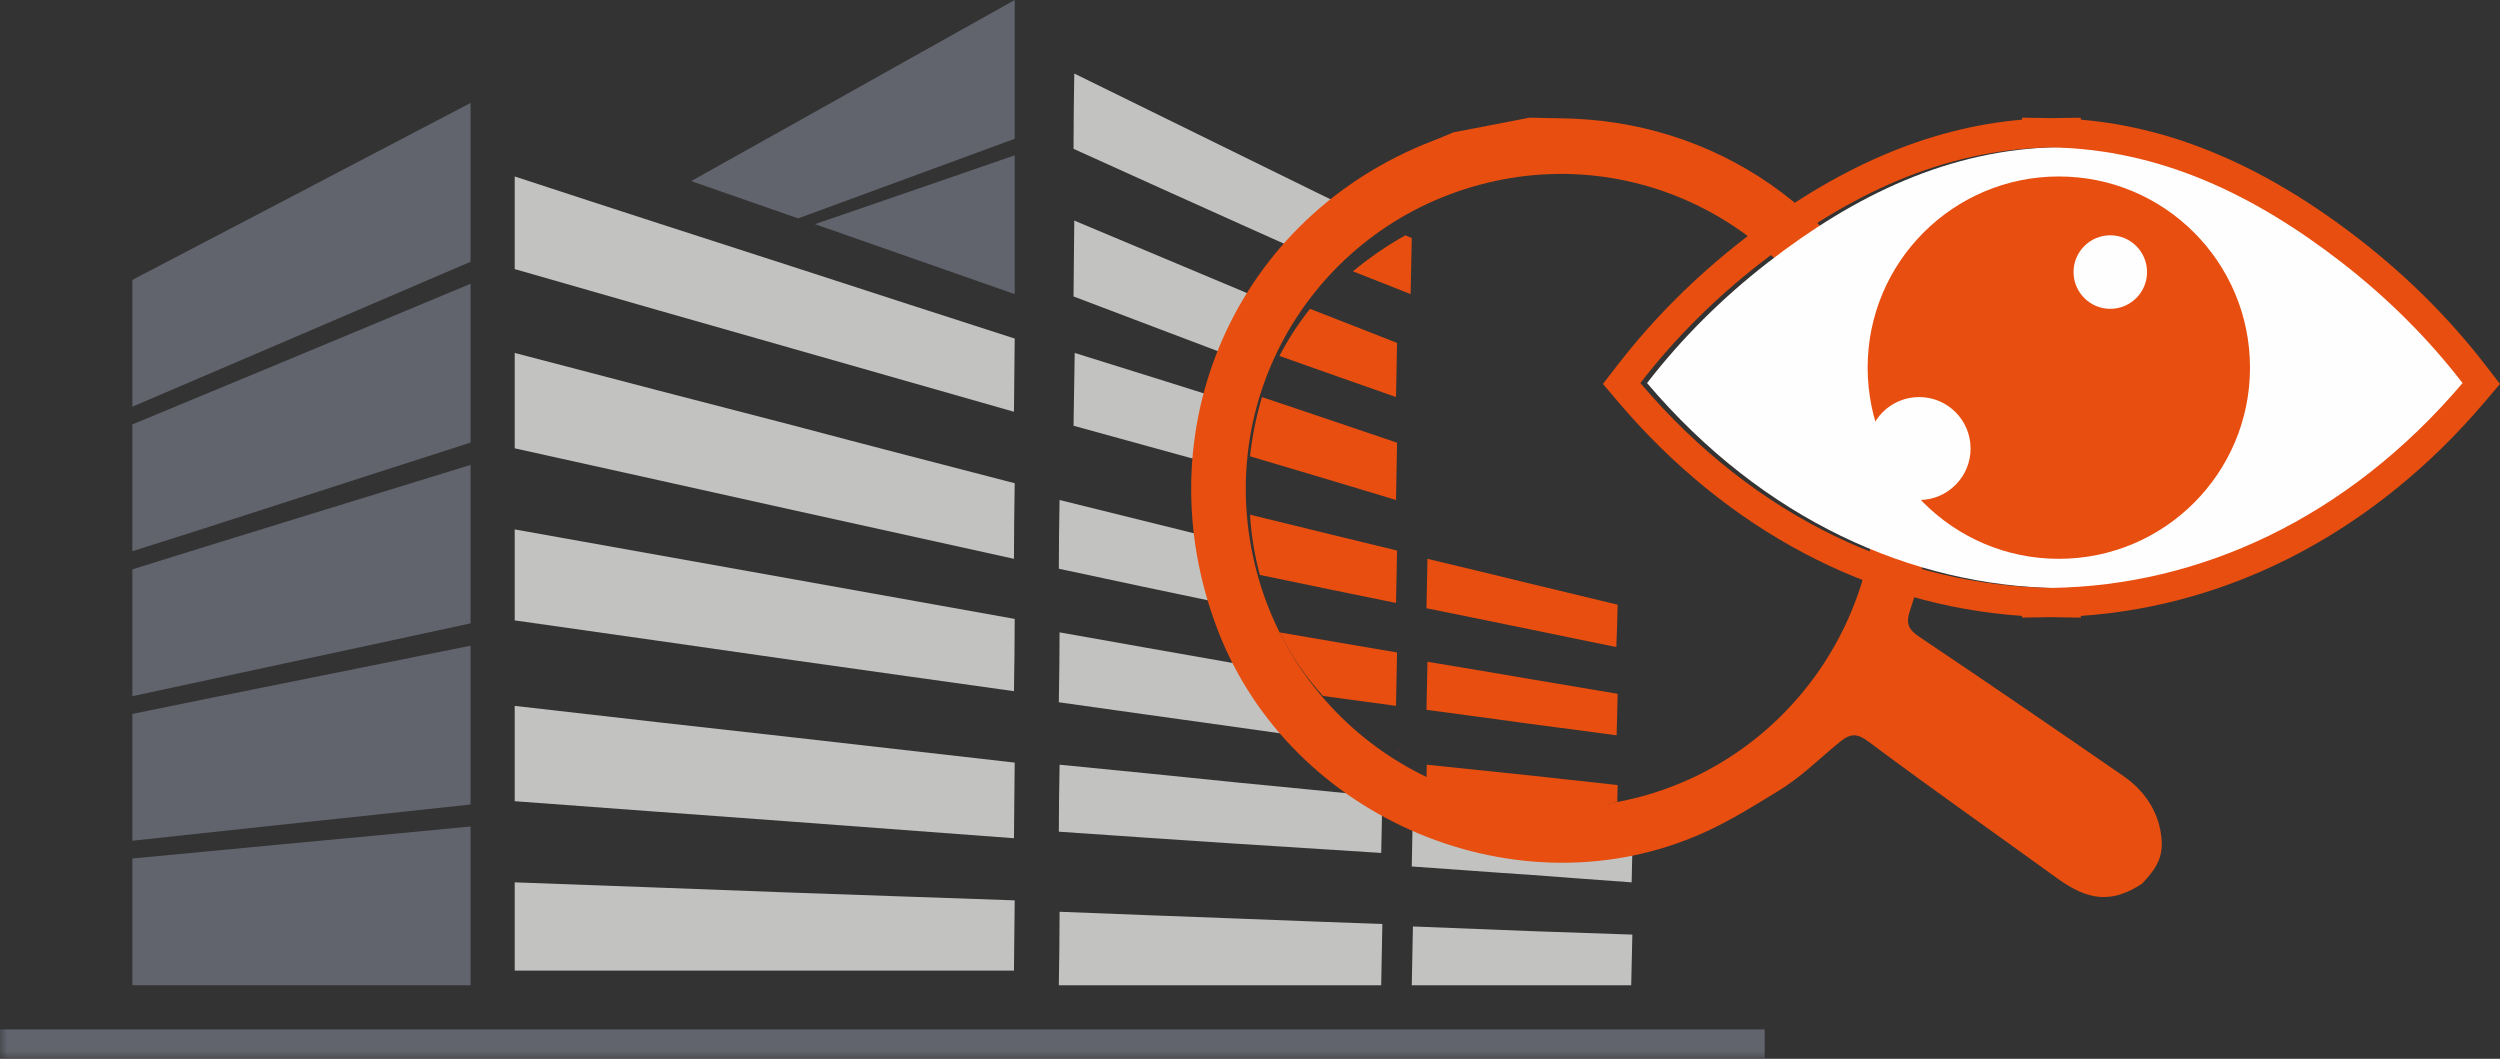 <?xml version="1.0" encoding="UTF-8"?> <svg xmlns="http://www.w3.org/2000/svg" xmlns:xlink="http://www.w3.org/1999/xlink" width="170px" height="72px" viewBox="0 0 170 72"><rect x="0" y="0" width="170" height="72" fill="#333333" stroke="none"/><!-- Generator: Sketch 54.1 (76490) - https://sketchapp.com --><title>Group 36</title><desc>Created with Sketch.</desc><defs><polygon id="path-1" points="0 72 182 72 182 0 0 0"></polygon></defs><g id="Page-1" stroke="none" stroke-width="1" fill="none" fill-rule="evenodd"><g id="Nos-prestations" transform="translate(-490, -910)"><g id="Methodo" transform="translate(-254, 600)"><g id="etat-des-lieux" transform="translate(705, 249)"><g id="Group-36" transform="translate(39, 61)"><path d="M9,28.861 L9,37.485 C12.173,36.489 15.575,35.388 19.231,34.208 C23.166,32.95 27.405,31.561 32,30.093 L32,19.294 C27.405,21.207 23.166,22.989 19.231,24.615 C15.575,26.135 12.173,27.55 9,28.861 L9,28.861 Z M9,38.717 L9,47.341 C12.173,46.659 15.575,45.925 19.231,45.139 C23.166,44.3 27.405,43.383 32,42.387 L32,31.613 C27.405,33.029 23.166,34.339 19.231,35.545 C15.575,36.672 12.173,37.721 9,38.717 L9,38.717 Z M9,48.547 L9,57.17 C12.173,56.83 15.575,56.463 19.231,56.07 C23.166,55.65 27.405,55.204 32,54.706 L32,43.907 C27.405,44.824 23.166,45.689 19.231,46.476 C15.575,47.21 12.173,47.891 9,48.547 L9,48.547 Z M9,58.376 L9,67 L19.231,67 L32,67 L32,56.201 C27.405,56.646 23.166,57.039 19.231,57.406 C15.575,57.747 12.173,58.088 9,58.376 L9,58.376 Z M32,11.351 L32,7 C27.405,9.411 23.166,11.613 19.231,13.684 C15.575,15.598 12.173,17.38 9,19.032 L9,27.655 C12.173,26.292 15.575,24.85 19.231,23.278 C23.166,21.6 27.405,19.765 32,17.799 L32,11.351 Z" id="Fill-1" fill="#61636D"></path><path d="M69,10.562 L69,15.294 L69,20 L55.416,15.242 C59.052,13.987 63.494,12.471 69,10.562 L69,10.562 Z M47,12.314 L53.545,8.654 C57.493,6.431 62.48,3.66 69,0 L69,4.706 L69,9.438 C62.896,11.686 58.117,13.438 54.273,14.85 L47,12.314 Z" id="Fill-3" fill="#61636D"></path><mask id="mask-2" fill="white"><use xlink:href="#path-1"></use></mask><g id="Clip-6"></g><polygon id="Fill-5" fill="#61636D" mask="url(#mask-2)" points="0 72 120 72 120 70 0 70"></polygon><path d="M86.012,31.33 C89.156,32.261 92.113,33.143 94.93,34 C94.953,32.702 94.977,31.403 95,30.105 C92.183,29.149 89.225,28.145 86.082,27.092 C85.994,27.062 85.902,27.03 85.814,27 C85.426,28.305 85.151,29.652 85,31.027 C85.336,31.128 85.679,31.23 86.012,31.33" id="Fill-7" fill="#E74E0F" mask="url(#mask-2)"></path><path d="M95,23.319 C93.111,22.572 91.13,21.802 89.078,21 C88.283,22.005 87.59,23.079 87,24.203 C89.773,25.192 92.411,26.116 94.93,27 C94.953,25.773 94.977,24.546 95,23.319" id="Fill-8" fill="#E74E0F" mask="url(#mask-2)"></path><path d="M95.923,20 C95.948,18.744 95.974,17.465 96,16.186 C95.857,16.125 95.709,16.061 95.565,16 C94.275,16.724 93.085,17.546 92,18.451 C93.334,18.978 94.645,19.496 95.923,20" id="Fill-9" fill="#E74E0F" mask="url(#mask-2)"></path><path d="M109.933,50 L110,47.18 C108.111,46.859 106.109,46.517 104.04,46.175 C101.836,45.791 99.519,45.406 97.067,45 C97.045,46.09 97.022,47.18 97,48.269 C99.429,48.59 101.768,48.91 103.95,49.209 C106.042,49.487 108.043,49.744 109.933,50" id="Fill-10" fill="#E74E0F" mask="url(#mask-2)"></path><path d="M85.999,39.162 C89.132,39.82 92.125,40.433 94.93,41 C94.953,39.82 94.977,38.617 95,37.437 C92.195,36.757 89.202,36.031 86.07,35.259 C85.719,35.174 85.356,35.086 85,35 C85.082,36.357 85.303,37.727 85.668,39.095 C85.777,39.117 85.89,39.14 85.999,39.162" id="Fill-11" fill="#E74E0F" mask="url(#mask-2)"></path><path d="M110,53.384 C108.104,53.18 106.095,52.953 103.995,52.726 C101.805,52.499 99.458,52.25 97.02,52 C97.013,52.329 97.007,52.663 97,52.995 C100.998,54.898 105.586,55.522 109.974,54.54 C109.982,54.153 109.991,53.766 110,53.384" id="Fill-12" fill="#E74E0F" mask="url(#mask-2)"></path><path d="M95,44.367 C92.471,43.942 89.804,43.48 87,43 C87.793,44.581 88.794,46.028 89.961,47.325 C91.669,47.557 93.327,47.782 94.928,48 C94.952,46.796 94.976,45.57 95,44.367" id="Fill-13" fill="#E74E0F" mask="url(#mask-2)"></path><path d="M97.067,38 C97.045,39.113 97.022,40.225 97,41.36 C99.447,41.862 101.76,42.32 103.96,42.778 C106.026,43.215 108.024,43.607 109.91,44 C109.955,43.04 109.978,42.08 110,41.12 C108.092,40.662 106.116,40.182 104.028,39.68 C101.827,39.135 99.515,38.589 97.067,38" id="Fill-14" fill="#E74E0F" mask="url(#mask-2)"></path><path d="M95.087,51.009 C95.059,51.006 95.029,51.003 95,51 C95.029,51.018 95.057,51.036 95.086,51.054 C95.087,51.039 95.087,51.024 95.087,51.009" id="Fill-15" fill="#E74E0F" mask="url(#mask-2)"></path><path d="M35,48 L35,54.482 C41.8,54.991 48.089,55.446 53.892,55.875 C59.26,56.277 64.296,56.652 68.949,57 C68.974,55.286 68.974,53.572 69,51.857 C64.322,51.321 59.311,50.759 53.943,50.143 C48.089,49.5 41.8,48.777 35,48" id="Fill-16" fill="#C2C2C1" mask="url(#mask-2)"></path><path d="M35,60 L35,66 L53.872,66 L68.949,66 C68.974,64.425 68.974,62.825 69,61.225 C64.333,61.075 59.308,60.875 53.923,60.7 C48.102,60.475 41.795,60.25 35,60" id="Fill-17" fill="#C2C2C1" mask="url(#mask-2)"></path><path d="M90.508,18 C91.571,16.992 92.736,16.077 94,15.27 C91.066,13.851 87.995,12.338 84.712,10.727 C81.07,8.932 77.174,7.032 73.051,5 C73.025,6.715 73,8.431 73,10.12 C77.123,11.994 80.994,13.735 84.637,15.372 C86.671,16.277 88.617,17.15 90.508,18" id="Fill-18" fill="#C2C2C1" mask="url(#mask-2)"></path><path d="M82.292,36.537 C79.053,35.73 75.646,34.886 72.05,34 C72.025,35.558 72,37.116 72,38.674 C75.885,39.512 79.534,40.279 83,41 C82.613,39.509 82.379,38.016 82.292,36.537" id="Fill-19" fill="#C2C2C1" mask="url(#mask-2)"></path><path d="M85.76,25 C86.396,23.696 87.142,22.45 88,21.284 C86.918,20.828 85.824,20.367 84.703,19.89 C81.038,18.359 77.17,16.72 73.051,15 C73.025,16.72 73.025,18.439 73,20.159 C77.12,21.717 80.987,23.195 84.627,24.565 C85.01,24.713 85.382,24.855 85.76,25" id="Fill-20" fill="#C2C2C1" mask="url(#mask-2)"></path><path d="M85,27.739 C81.253,26.55 77.282,25.312 73.08,24 C73.053,25.659 73.027,27.292 73,28.951 C76.911,30.025 80.575,31.033 84.069,32 C84.242,30.545 84.556,29.12 85,27.739" id="Fill-21" fill="#C2C2C1" mask="url(#mask-2)"></path><path d="M88,50 C86.776,48.583 85.726,47.002 84.894,45.274 C84.472,45.199 84.056,45.124 83.628,45.048 C80.013,44.416 76.171,43.733 72.051,43 C72.051,44.593 72.025,46.161 72,47.754 C76.095,48.335 79.938,48.867 83.552,49.372 C85.077,49.587 86.554,49.795 88,50" id="Fill-22" fill="#C2C2C1" mask="url(#mask-2)"></path><path d="M96.078,63 C96.052,64.342 96.026,65.658 96,67 L104.033,67 L110.922,67 C110.948,65.842 110.974,64.71 111,63.553 C108.816,63.474 106.503,63.395 104.111,63.316 C101.563,63.211 98.886,63.105 96.078,63" id="Fill-23" fill="#C2C2C1" mask="url(#mask-2)"></path><path d="M96.055,56 C96.037,56.968 96.018,57.942 96,58.92 C98.808,59.109 101.487,59.325 104.035,59.487 C106.454,59.676 108.742,59.838 110.952,60 C110.968,59.277 110.984,58.556 111,57.838 C105.945,59.007 100.66,58.264 96.055,56" id="Fill-24" fill="#C2C2C1" mask="url(#mask-2)"></path><path d="M93.877,54.167 C90.77,53.853 87.486,53.539 84.022,53.2 C80.277,52.808 76.269,52.416 72.052,52 C72.026,53.518 72,55.037 72,56.555 C76.217,56.849 80.198,57.118 83.944,57.363 C87.453,57.584 90.78,57.804 93.923,58 C93.948,56.746 93.974,55.493 94,54.239 C93.959,54.215 93.918,54.192 93.877,54.167" id="Fill-25" fill="#C2C2C1" mask="url(#mask-2)"></path><path d="M35,24 L35,30.486 C41.805,31.989 48.077,33.386 53.892,34.678 C59.275,35.864 64.277,36.972 68.949,38 C68.949,36.286 68.975,34.572 69,32.859 C64.328,31.646 59.3,30.354 53.942,28.93 C48.128,27.427 41.805,25.793 35,24" id="Fill-26" fill="#C2C2C1" mask="url(#mask-2)"></path><path d="M35,36 L35,42.187 C41.805,43.155 48.1,44.046 53.912,44.887 C59.264,45.651 64.285,46.338 68.949,47 C68.975,45.37 69,43.741 69,42.086 C64.336,41.245 59.315,40.354 53.937,39.387 C48.1,38.342 41.805,37.222 35,36" id="Fill-27" fill="#C2C2C1" mask="url(#mask-2)"></path><path d="M72.052,62 C72.052,63.667 72.026,65.333 72,67 L83.957,67 L93.921,67 C93.948,65.602 93.974,64.231 94,62.833 C90.853,62.726 87.523,62.591 84.01,62.457 C80.26,62.323 76.274,62.161 72.052,62" id="Fill-28" fill="#C2C2C1" mask="url(#mask-2)"></path><path d="M35,12 L35,18.298 C41.81,20.254 48.089,22.057 53.911,23.708 C59.279,25.232 64.291,26.679 68.949,28 C68.975,26.349 68.975,24.673 69,23.022 C64.342,21.524 59.329,19.898 53.937,18.146 C48.114,16.267 41.81,14.235 35,12" id="Fill-29" fill="#C2C2C1" mask="url(#mask-2)"></path><path d="M110.014,54.528 C98.461,56.725 87.281,48.984 85.089,37.259 C82.895,25.571 90.511,14.423 102.214,12.199 C113.794,10.006 124.984,17.719 127.18,29.416 C129.352,41.02 121.626,52.327 110.014,54.528 M146.894,56.409 C146.596,54.904 145.655,53.641 144.406,52.78 C139.794,49.596 135.169,46.426 130.518,43.307 C129.748,42.79 129.583,42.38 129.888,41.492 C131.597,36.449 131.754,31.368 130.226,26.241 C127.187,16.043 118.48,8.944 107.927,8.125 C106.631,8.023 105.325,8.043 104.02,8 C102.291,8.335 100.567,8.666 98.84,8.999 C98.369,9.189 97.904,9.401 97.426,9.578 C84,14.756 77.606,29.289 82.802,42.834 C87.752,55.74 103.301,62.271 115.848,56.625 C117.614,55.833 119.254,54.807 120.904,53.799 C121.693,53.313 122.355,52.802 122.988,52.267 C123.686,51.68 124.35,51.069 125.126,50.438 C125.853,49.849 126.298,49.867 127.043,50.421 C131.531,53.772 135.337,56.424 139.875,59.714 C142.015,61.272 143.621,61.438 145.668,60.084 C146.773,58.9 147.225,58.11 146.894,56.409" id="Fill-30" fill="#E74E0F" mask="url(#mask-2)"></path><path d="M139.974,40 L139.974,39.997 C129.961,39.84 119.881,35.325 112,26.049 C114.376,22.972 117.128,20.251 120.2,17.863 C126.131,13.261 132.565,10.144 139.974,10.004 L139.974,10 C139.983,10 139.991,10.002 140,10.002 C140.009,10.002 140.017,10 140.026,10 L140.026,10.004 C147.435,10.144 153.869,13.261 159.8,17.863 C162.872,20.251 165.624,22.972 168,26.049 C160.119,35.325 150.039,39.84 140.026,39.997 L140.026,40 C140.017,40 140.008,39.998 140,39.998 C139.991,39.998 139.983,40 139.974,40" id="Fill-31" fill="#FEFEFE" mask="url(#mask-2)"></path><path d="M139.5,14.778 C144.779,15.222 148.913,19.666 148.936,24.958 C148.965,30.322 144.831,34.824 139.5,35.27 C134.169,34.824 130.035,30.322 130.064,24.959 C130.087,19.666 134.221,15.222 139.5,14.778 L139.5,14.778 Z M141.498,42 L141.498,41.882 C151.865,41.168 161.553,36.054 168.955,27.339 L170,26.108 L169.013,24.83 C166.595,21.696 163.723,18.826 160.475,16.3 C154.122,11.369 147.894,8.687 141.498,8.137 L141.498,8.004 L139.5,8.032 L137.501,8 L137.501,8.137 C131.106,8.687 124.878,11.369 118.527,16.299 C115.277,18.826 112.404,21.696 109.987,24.83 L109,26.108 L110.045,27.339 C117.447,36.054 127.135,41.168 137.501,41.882 L137.501,41.996 L139.5,41.967 L141.498,42 Z M139.5,12.786 C133.151,13.234 128.119,18.491 128.091,24.949 C128.056,31.47 133.099,36.812 139.5,37.261 C145.901,36.812 150.944,31.47 150.909,24.949 C150.88,18.491 145.849,13.234 139.5,12.786 L139.5,12.786 Z M139.474,39.982 L139.474,39.978 C129.477,39.822 119.413,35.312 111.545,26.048 C113.917,22.974 116.665,20.257 119.731,17.871 C125.653,13.275 132.077,10.162 139.474,10.022 L139.474,10.018 C139.483,10.018 139.491,10.02 139.5,10.02 C139.508,10.02 139.517,10.018 139.526,10.018 L139.526,10.022 C146.923,10.162 153.347,13.275 159.269,17.871 C162.335,20.257 165.083,22.974 167.455,26.048 C159.587,35.312 149.523,39.822 139.526,39.978 L139.526,39.982 C139.517,39.981 139.508,39.98 139.5,39.98 C139.491,39.98 139.483,39.981 139.474,39.982 L139.474,39.982 Z" id="Fill-32" fill="#E74E0F" mask="url(#mask-2)"></path><path d="M153,25 C153,32.18 147.18,38 140,38 C132.82,38 127,32.18 127,25 C127,17.82 132.82,12 140,12 C147.18,12 153,17.82 153,25" id="Fill-33" fill="#E74E0F" mask="url(#mask-2)"></path><path d="M134,30.5 C134,32.433 132.433,34 130.5,34 C128.567,34 127,32.433 127,30.5 C127,28.567 128.567,27 130.5,27 C132.433,27 134,28.567 134,30.5" id="Fill-34" fill="#FEFEFE" mask="url(#mask-2)"></path><path d="M146,18.5 C146,19.881 144.881,21 143.5,21 C142.119,21 141,19.881 141,18.5 C141,17.119 142.119,16 143.5,16 C144.881,16 146,17.119 146,18.5" id="Fill-35" fill="#FEFEFE" mask="url(#mask-2)"></path></g></g></g></g></g></svg> 